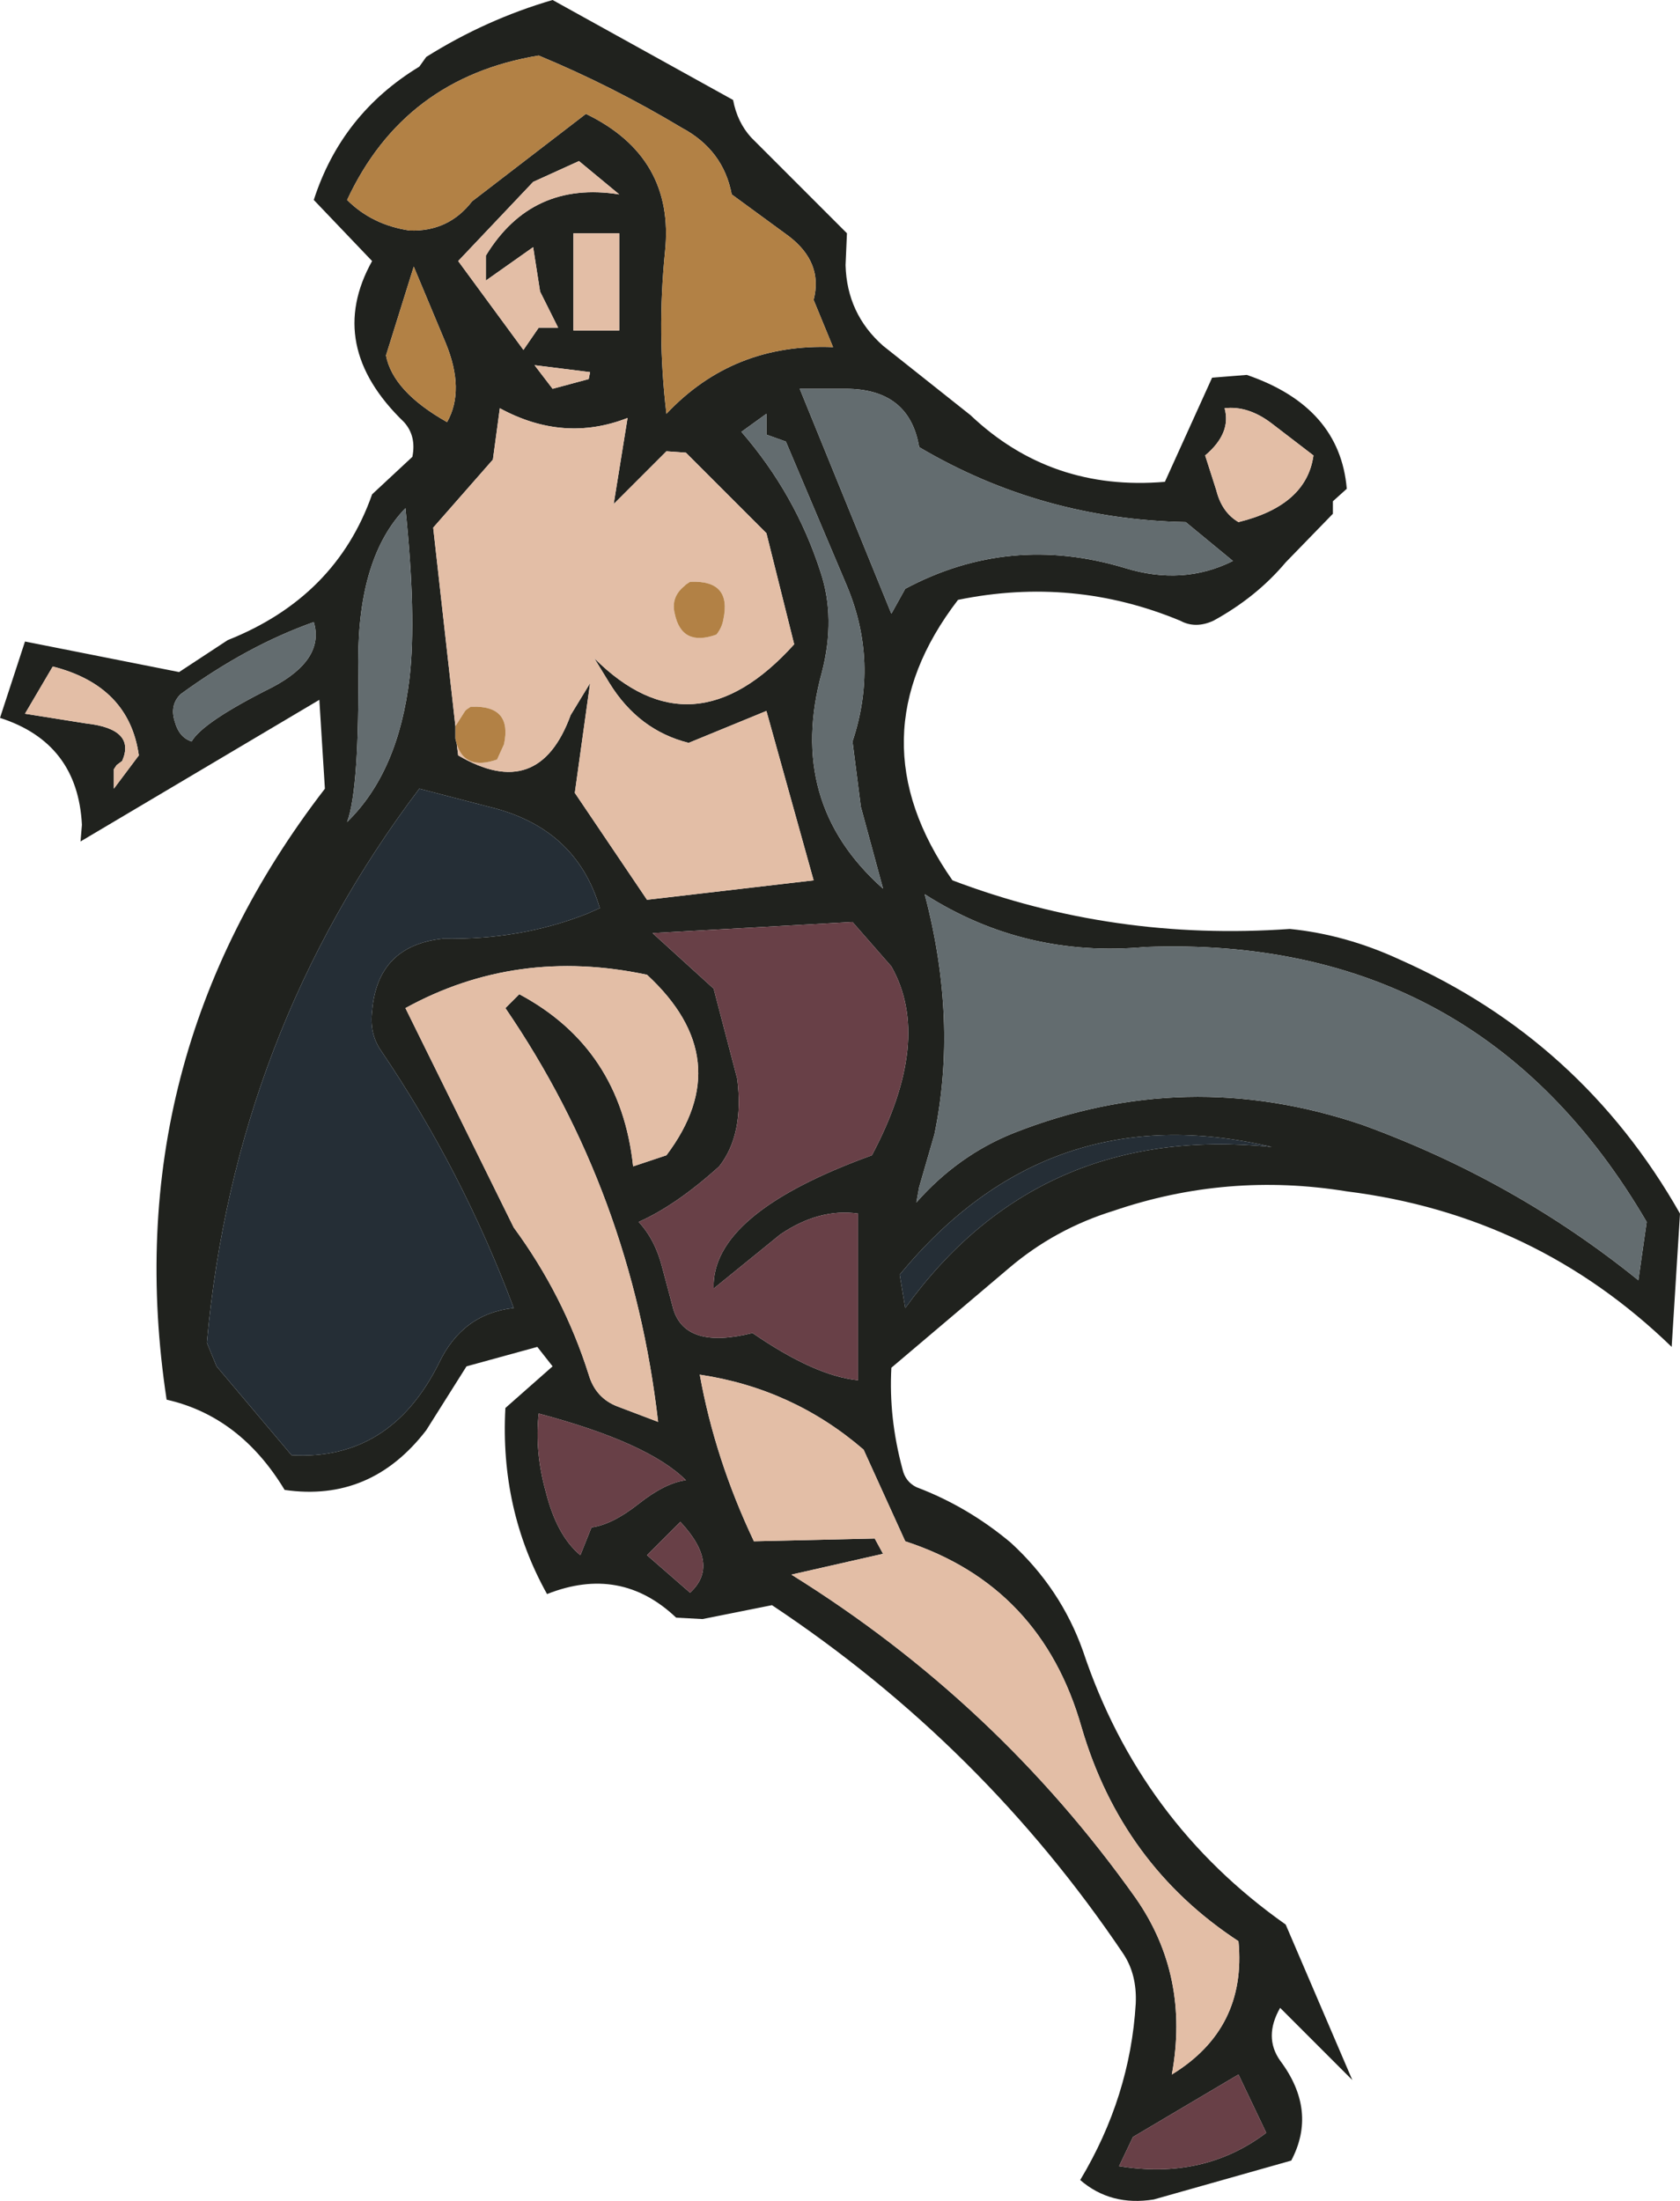 <?xml version="1.0" encoding="UTF-8" standalone="no"?>
<svg xmlns:xlink="http://www.w3.org/1999/xlink" height="79.25px" width="60.5px" xmlns="http://www.w3.org/2000/svg">
  <g transform="matrix(1.0, 0.0, 0.0, 1.0, 30.2, 39.65)">
    <path d="M0.25 -30.1 Q0.3 -28.35 1.6 -27.2 L4.75 -24.7 Q7.65 -21.95 11.75 -22.3 L13.45 -26.05 14.7 -26.15 Q18.05 -25.0 18.3 -22.05 L17.8 -21.6 17.8 -21.15 16.1 -19.4 Q15.05 -18.15 13.5 -17.3 12.85 -17.0 12.3 -17.3 8.45 -18.9 4.3 -18.05 0.5 -13.1 4.1 -7.95 9.9 -5.75 16.25 -6.2 18.25 -6.0 20.2 -5.1 26.75 -2.2 30.3 4.05 L30.0 8.85 Q25.1 4.1 18.3 3.25 14.0 2.55 9.9 3.95 7.8 4.6 6.15 6.0 L1.9 9.6 Q1.8 11.4 2.3 13.25 2.4 13.7 2.8 13.9 4.65 14.6 6.2 15.9 8.0 17.55 8.8 19.8 10.85 25.95 16.1 29.65 L18.5 35.25 15.9 32.65 Q15.3 33.7 15.9 34.55 17.25 36.35 16.3 38.15 L11.35 39.55 Q9.8 39.8 8.7 38.85 10.5 35.85 10.7 32.5 10.75 31.45 10.25 30.7 5.2 23.2 -2.4 18.15 L-4.9 18.65 -5.85 18.6 Q-7.85 16.7 -10.5 17.75 -12.2 14.7 -12.0 11.05 L-10.3 9.55 -10.85 8.85 -13.4 9.55 -14.85 11.85 Q-16.85 14.45 -19.95 14.0 -21.55 11.35 -24.2 10.75 -26.05 -1.45 -18.5 -11.25 L-18.7 -14.45 -27.3 -9.35 -27.25 -9.95 Q-27.4 -12.9 -30.2 -13.8 L-29.3 -16.55 -23.75 -15.45 -22.0 -16.6 Q-18.1 -18.15 -16.8 -21.85 L-15.35 -23.2 Q-15.2 -23.95 -15.65 -24.45 -18.5 -27.2 -16.8 -30.25 L-18.9 -32.45 Q-17.9 -35.55 -15.1 -37.25 L-14.85 -37.6 Q-12.7 -38.95 -10.3 -39.65 L-3.8 -36.05 Q-3.65 -35.25 -3.15 -34.7 L0.3 -31.25 0.25 -30.1 M15.6 -24.4 Q14.75 -25.05 13.9 -24.95 14.15 -24.05 13.2 -23.25 L13.6 -22.0 Q13.8 -21.2 14.4 -20.85 16.85 -21.45 17.1 -23.25 L15.6 -24.4 M12.5 -20.85 Q7.3 -20.95 2.9 -23.55 2.55 -25.65 0.25 -25.65 L-1.4 -25.65 1.9 -17.55 2.4 -18.45 Q6.15 -20.45 10.3 -19.2 12.4 -18.55 14.2 -19.45 L12.5 -20.85 M0.3 -18.55 L-1.9 -23.75 -2.6 -24.0 -2.6 -24.75 -3.5 -24.1 Q-1.55 -21.85 -0.65 -19.05 -0.1 -17.4 -0.6 -15.45 -1.9 -10.75 1.6 -7.65 L0.8 -10.6 0.5 -12.95 Q1.45 -15.8 0.3 -18.55 M0.5 -6.45 L-6.7 -6.05 -4.5 -4.05 -3.65 -0.8 Q-3.4 1.2 -4.3 2.35 -5.85 3.75 -7.2 4.35 -6.6 5.0 -6.35 6.0 L-5.95 7.5 Q-5.5 8.95 -3.1 8.35 -0.85 9.9 0.7 10.05 L0.7 4.05 Q-0.7 3.85 -2.1 4.8 L-4.5 6.75 Q-4.6 4.05 1.2 1.95 3.4 -2.2 1.9 -4.85 L0.5 -6.45 M3.1 -7.45 Q4.3 -2.9 3.45 1.2 L2.9 3.1 2.8 3.65 Q4.3 1.95 6.3 1.15 12.5 -1.3 18.85 0.85 24.35 2.85 28.8 6.45 L29.1 4.35 Q23.05 -6.0 11.05 -5.55 6.7 -5.15 3.1 -7.45 M2.4 7.45 Q7.2 0.8 15.6 1.65 7.55 -0.25 2.2 6.25 L2.4 7.45 M0.9 12.55 Q-1.65 10.35 -5.0 9.85 -4.45 12.9 -3.05 15.85 L1.3 15.75 1.6 16.3 -1.7 17.05 Q5.7 21.65 10.7 28.7 12.65 31.5 12.0 35.05 14.7 33.4 14.4 30.25 10.2 27.5 8.75 22.55 7.3 17.45 2.4 15.85 L0.9 12.55 M10.6 37.3 L10.1 38.35 Q13.15 38.85 15.4 37.15 L14.4 35.05 10.6 37.3 M-15.45 -31.35 Q-14.05 -31.3 -13.2 -32.4 L-9.1 -35.55 Q-5.9 -34.0 -6.25 -30.6 -6.55 -27.65 -6.2 -24.75 -3.8 -27.3 -0.2 -27.15 L-0.9 -28.85 Q-0.55 -30.2 -1.8 -31.15 L-3.85 -32.65 Q-4.15 -34.25 -5.65 -35.05 -8.15 -36.55 -10.8 -37.65 -15.65 -36.85 -17.7 -32.45 -16.8 -31.55 -15.45 -31.35 M-16.3 -26.85 Q-16.05 -25.55 -14.1 -24.45 -13.45 -25.6 -14.15 -27.3 L-15.3 -30.05 -16.3 -26.85 M-11.0 -30.75 L-12.7 -29.55 -12.7 -30.45 Q-11.05 -33.15 -7.9 -32.65 L-9.35 -33.85 -11.0 -33.1 -13.7 -30.25 -11.35 -27.05 -10.8 -27.85 -10.1 -27.85 -10.75 -29.15 -11.0 -30.75 M-10.3 -25.65 L-9.0 -26.0 -8.95 -26.25 -10.95 -26.5 -10.3 -25.65 M-9.55 -31.25 L-9.55 -27.75 -7.9 -27.75 -7.9 -31.25 -9.55 -31.25 M-29.3 -13.95 L-27.1 -13.6 Q-25.3 -13.4 -25.8 -12.25 L-26.0 -12.1 -26.1 -11.95 -26.1 -11.25 -25.2 -12.45 Q-25.55 -14.95 -28.3 -15.65 L-29.3 -13.95 M-20.4 -14.9 Q-18.5 -15.9 -18.9 -17.25 -21.3 -16.4 -23.7 -14.65 -24.1 -14.25 -23.9 -13.65 -23.75 -13.1 -23.3 -12.95 -22.9 -13.65 -20.4 -14.9 M-13.75 -12.85 L-13.7 -12.45 Q-10.8 -10.75 -9.65 -13.9 L-8.95 -15.05 -9.5 -11.1 -6.9 -7.25 -0.9 -7.95 -2.6 -14.05 -5.4 -12.9 Q-7.2 -13.35 -8.25 -15.05 L-8.8 -15.95 Q-5.25 -12.4 -1.6 -16.45 L-2.6 -20.45 -5.5 -23.35 -6.2 -23.4 -8.1 -21.5 -7.6 -24.6 Q-9.9 -23.7 -12.2 -24.95 L-12.45 -23.1 -14.6 -20.65 -13.8 -13.5 -13.8 -13.05 -13.75 -12.85 M-17.3 -15.85 Q-17.25 -11.25 -17.7 -10.05 -15.85 -11.85 -15.45 -15.25 -15.2 -17.45 -15.6 -21.35 -17.3 -19.6 -17.3 -15.85 M-11.5 -3.85 Q-7.85 -1.9 -7.4 2.35 L-6.2 1.95 Q-3.6 -1.5 -6.9 -4.55 -11.6 -5.55 -15.6 -3.35 L-11.7 4.55 Q-9.9 7.0 -9.0 9.85 -8.75 10.7 -7.95 11.0 L-6.5 11.55 Q-7.45 3.3 -12.0 -3.35 L-11.5 -3.85 M-15.1 -11.25 Q-21.75 -2.45 -22.75 8.7 L-22.4 9.55 -19.7 12.75 Q-16.15 12.95 -14.4 9.45 -13.55 7.65 -11.7 7.45 -13.55 2.5 -16.5 -1.85 -16.9 -2.45 -16.8 -3.25 -16.6 -5.6 -14.25 -5.85 -11.45 -5.8 -9.05 -6.75 L-8.6 -6.95 Q-9.45 -9.85 -12.6 -10.6 L-15.1 -11.25 M-5.5 13.65 Q-6.85 12.3 -10.8 11.25 -10.95 12.6 -10.55 14.05 -10.15 15.65 -9.3 16.35 L-8.9 15.35 Q-8.15 15.25 -7.2 14.5 -6.25 13.75 -5.5 13.65 M-5.35 17.7 Q-4.25 16.7 -5.7 15.15 L-6.9 16.35 -5.35 17.7" fill="#20221e" fill-rule="evenodd" stroke="none"/>
    <path d="M15.6 -24.4 L17.1 -23.25 Q16.85 -21.45 14.4 -20.85 13.8 -21.2 13.6 -22.0 L13.2 -23.25 Q14.15 -24.05 13.9 -24.95 14.75 -25.05 15.6 -24.4 M0.9 12.55 L2.4 15.85 Q7.3 17.45 8.75 22.55 10.2 27.5 14.4 30.25 14.7 33.4 12.0 35.05 12.65 31.5 10.7 28.7 5.7 21.65 -1.7 17.05 L1.6 16.3 1.3 15.75 -3.05 15.85 Q-4.45 12.9 -5.0 9.85 -1.65 10.35 0.9 12.55 M-29.3 -13.95 L-28.3 -15.65 Q-25.55 -14.95 -25.2 -12.45 L-26.1 -11.25 -26.1 -11.95 -26.0 -12.1 -25.8 -12.25 Q-25.3 -13.4 -27.1 -13.6 L-29.3 -13.95 M-9.55 -31.25 L-7.9 -31.25 -7.9 -27.75 -9.55 -27.75 -9.55 -31.25 M-10.3 -25.65 L-10.95 -26.5 -8.95 -26.25 -9.0 -26.0 -10.3 -25.65 M-11.0 -30.75 L-10.75 -29.15 -10.1 -27.85 -10.8 -27.85 -11.35 -27.05 -13.7 -30.25 -11.0 -33.1 -9.35 -33.85 -7.9 -32.65 Q-11.05 -33.15 -12.7 -30.45 L-12.7 -29.55 -11.0 -30.75 M-13.8 -13.5 L-14.6 -20.65 -12.45 -23.1 -12.2 -24.95 Q-9.9 -23.7 -7.6 -24.6 L-8.1 -21.5 -6.2 -23.4 -5.5 -23.35 -2.6 -20.45 -1.6 -16.45 Q-5.25 -12.4 -8.8 -15.95 L-8.25 -15.05 Q-7.2 -13.35 -5.4 -12.9 L-2.6 -14.05 -0.9 -7.95 -6.9 -7.25 -9.5 -11.1 -8.95 -15.05 -9.65 -13.9 Q-10.8 -10.75 -13.7 -12.45 L-13.75 -12.85 Q-13.45 -11.9 -12.3 -12.3 L-12.05 -12.85 Q-11.75 -14.25 -13.2 -14.2 L-13.25 -14.2 -13.4 -14.1 -13.45 -14.05 -13.8 -13.5 M-5.5 -18.6 L-5.55 -18.55 Q-6.05 -18.15 -5.9 -17.55 -5.65 -16.35 -4.4 -16.8 -4.2 -17.05 -4.15 -17.35 -3.85 -18.75 -5.3 -18.7 L-5.35 -18.7 -5.5 -18.6 M-11.5 -3.85 L-12.0 -3.35 Q-7.45 3.3 -6.5 11.55 L-7.95 11.0 Q-8.75 10.7 -9.0 9.85 -9.9 7.0 -11.7 4.55 L-15.6 -3.35 Q-11.6 -5.55 -6.9 -4.55 -3.6 -1.5 -6.2 1.95 L-7.4 2.35 Q-7.85 -1.9 -11.5 -3.85" fill="#e3bea6" fill-rule="evenodd" stroke="none"/>
    <path d="M-16.3 -26.85 L-15.3 -30.05 -14.15 -27.3 Q-13.45 -25.6 -14.1 -24.45 -16.05 -25.55 -16.3 -26.85 M-15.45 -31.35 Q-16.8 -31.55 -17.7 -32.45 -15.65 -36.85 -10.8 -37.65 -8.15 -36.55 -5.65 -35.05 -4.15 -34.25 -3.85 -32.65 L-1.8 -31.15 Q-0.55 -30.2 -0.9 -28.85 L-0.2 -27.15 Q-3.8 -27.3 -6.2 -24.75 -6.55 -27.65 -6.25 -30.6 -5.9 -34.0 -9.1 -35.55 L-13.2 -32.4 Q-14.05 -31.3 -15.45 -31.35 M-13.8 -13.5 L-13.45 -14.05 -13.4 -14.1 -13.25 -14.2 -13.2 -14.2 Q-11.75 -14.25 -12.05 -12.85 L-12.3 -12.3 Q-13.45 -11.9 -13.75 -12.85 L-13.8 -13.05 -13.8 -13.5 M-5.5 -18.6 L-5.35 -18.7 -5.3 -18.7 Q-3.85 -18.75 -4.15 -17.35 -4.2 -17.05 -4.4 -16.8 -5.65 -16.35 -5.9 -17.55 -6.05 -18.15 -5.55 -18.55 L-5.5 -18.6" fill="#b28145" fill-rule="evenodd" stroke="none"/>
    <path d="M0.3 -18.55 Q1.45 -15.8 0.5 -12.95 L0.8 -10.6 1.6 -7.65 Q-1.9 -10.75 -0.6 -15.45 -0.1 -17.4 -0.65 -19.05 -1.55 -21.85 -3.5 -24.1 L-2.6 -24.75 -2.6 -24.0 -1.9 -23.75 0.3 -18.55 M12.5 -20.85 L14.2 -19.45 Q12.4 -18.55 10.3 -19.2 6.15 -20.45 2.4 -18.45 L1.9 -17.55 -1.4 -25.65 0.25 -25.65 Q2.55 -25.65 2.9 -23.55 7.3 -20.95 12.5 -20.85 M3.1 -7.45 Q6.7 -5.15 11.05 -5.55 23.05 -6.0 29.1 4.35 L28.8 6.45 Q24.35 2.85 18.85 0.85 12.5 -1.3 6.3 1.15 4.3 1.95 2.8 3.65 L2.9 3.1 3.45 1.2 Q4.3 -2.9 3.1 -7.45 M-20.4 -14.9 Q-22.9 -13.65 -23.3 -12.95 -23.75 -13.1 -23.9 -13.65 -24.1 -14.25 -23.7 -14.65 -21.3 -16.4 -18.9 -17.25 -18.5 -15.9 -20.4 -14.9 M-17.3 -15.85 Q-17.3 -19.6 -15.6 -21.35 -15.2 -17.45 -15.45 -15.25 -15.85 -11.85 -17.7 -10.05 -17.25 -11.25 -17.3 -15.85" fill="#636c6f" fill-rule="evenodd" stroke="none"/>
    <path d="M0.5 -6.45 L1.9 -4.85 Q3.4 -2.2 1.2 1.95 -4.6 4.05 -4.5 6.75 L-2.1 4.8 Q-0.7 3.85 0.7 4.05 L0.7 10.05 Q-0.85 9.9 -3.1 8.35 -5.5 8.95 -5.95 7.5 L-6.35 6.0 Q-6.6 5.0 -7.2 4.35 -5.85 3.75 -4.3 2.35 -3.4 1.2 -3.65 -0.8 L-4.5 -4.05 -6.7 -6.05 0.5 -6.45 M10.6 37.3 L14.4 35.05 15.4 37.15 Q13.15 38.85 10.1 38.35 L10.6 37.3 M-5.35 17.7 L-6.9 16.35 -5.7 15.15 Q-4.25 16.7 -5.35 17.7 M-5.5 13.65 Q-6.25 13.75 -7.2 14.5 -8.15 15.25 -8.9 15.35 L-9.3 16.35 Q-10.15 15.65 -10.55 14.05 -10.95 12.6 -10.8 11.25 -6.85 12.3 -5.5 13.65" fill="#684047" fill-rule="evenodd" stroke="none"/>
    <path d="M2.4 7.45 L2.2 6.25 Q7.55 -0.25 15.6 1.65 7.2 0.8 2.4 7.45 M-15.1 -11.25 L-12.6 -10.6 Q-9.45 -9.85 -8.6 -6.95 L-9.05 -6.75 Q-11.45 -5.8 -14.25 -5.85 -16.6 -5.6 -16.8 -3.25 -16.9 -2.45 -16.5 -1.85 -13.55 2.5 -11.7 7.45 -13.55 7.65 -14.4 9.45 -16.15 12.95 -19.7 12.75 L-22.4 9.55 -22.75 8.7 Q-21.75 -2.45 -15.1 -11.25" fill="#252e36" fill-rule="evenodd" stroke="none"/>
  </g>
</svg>
